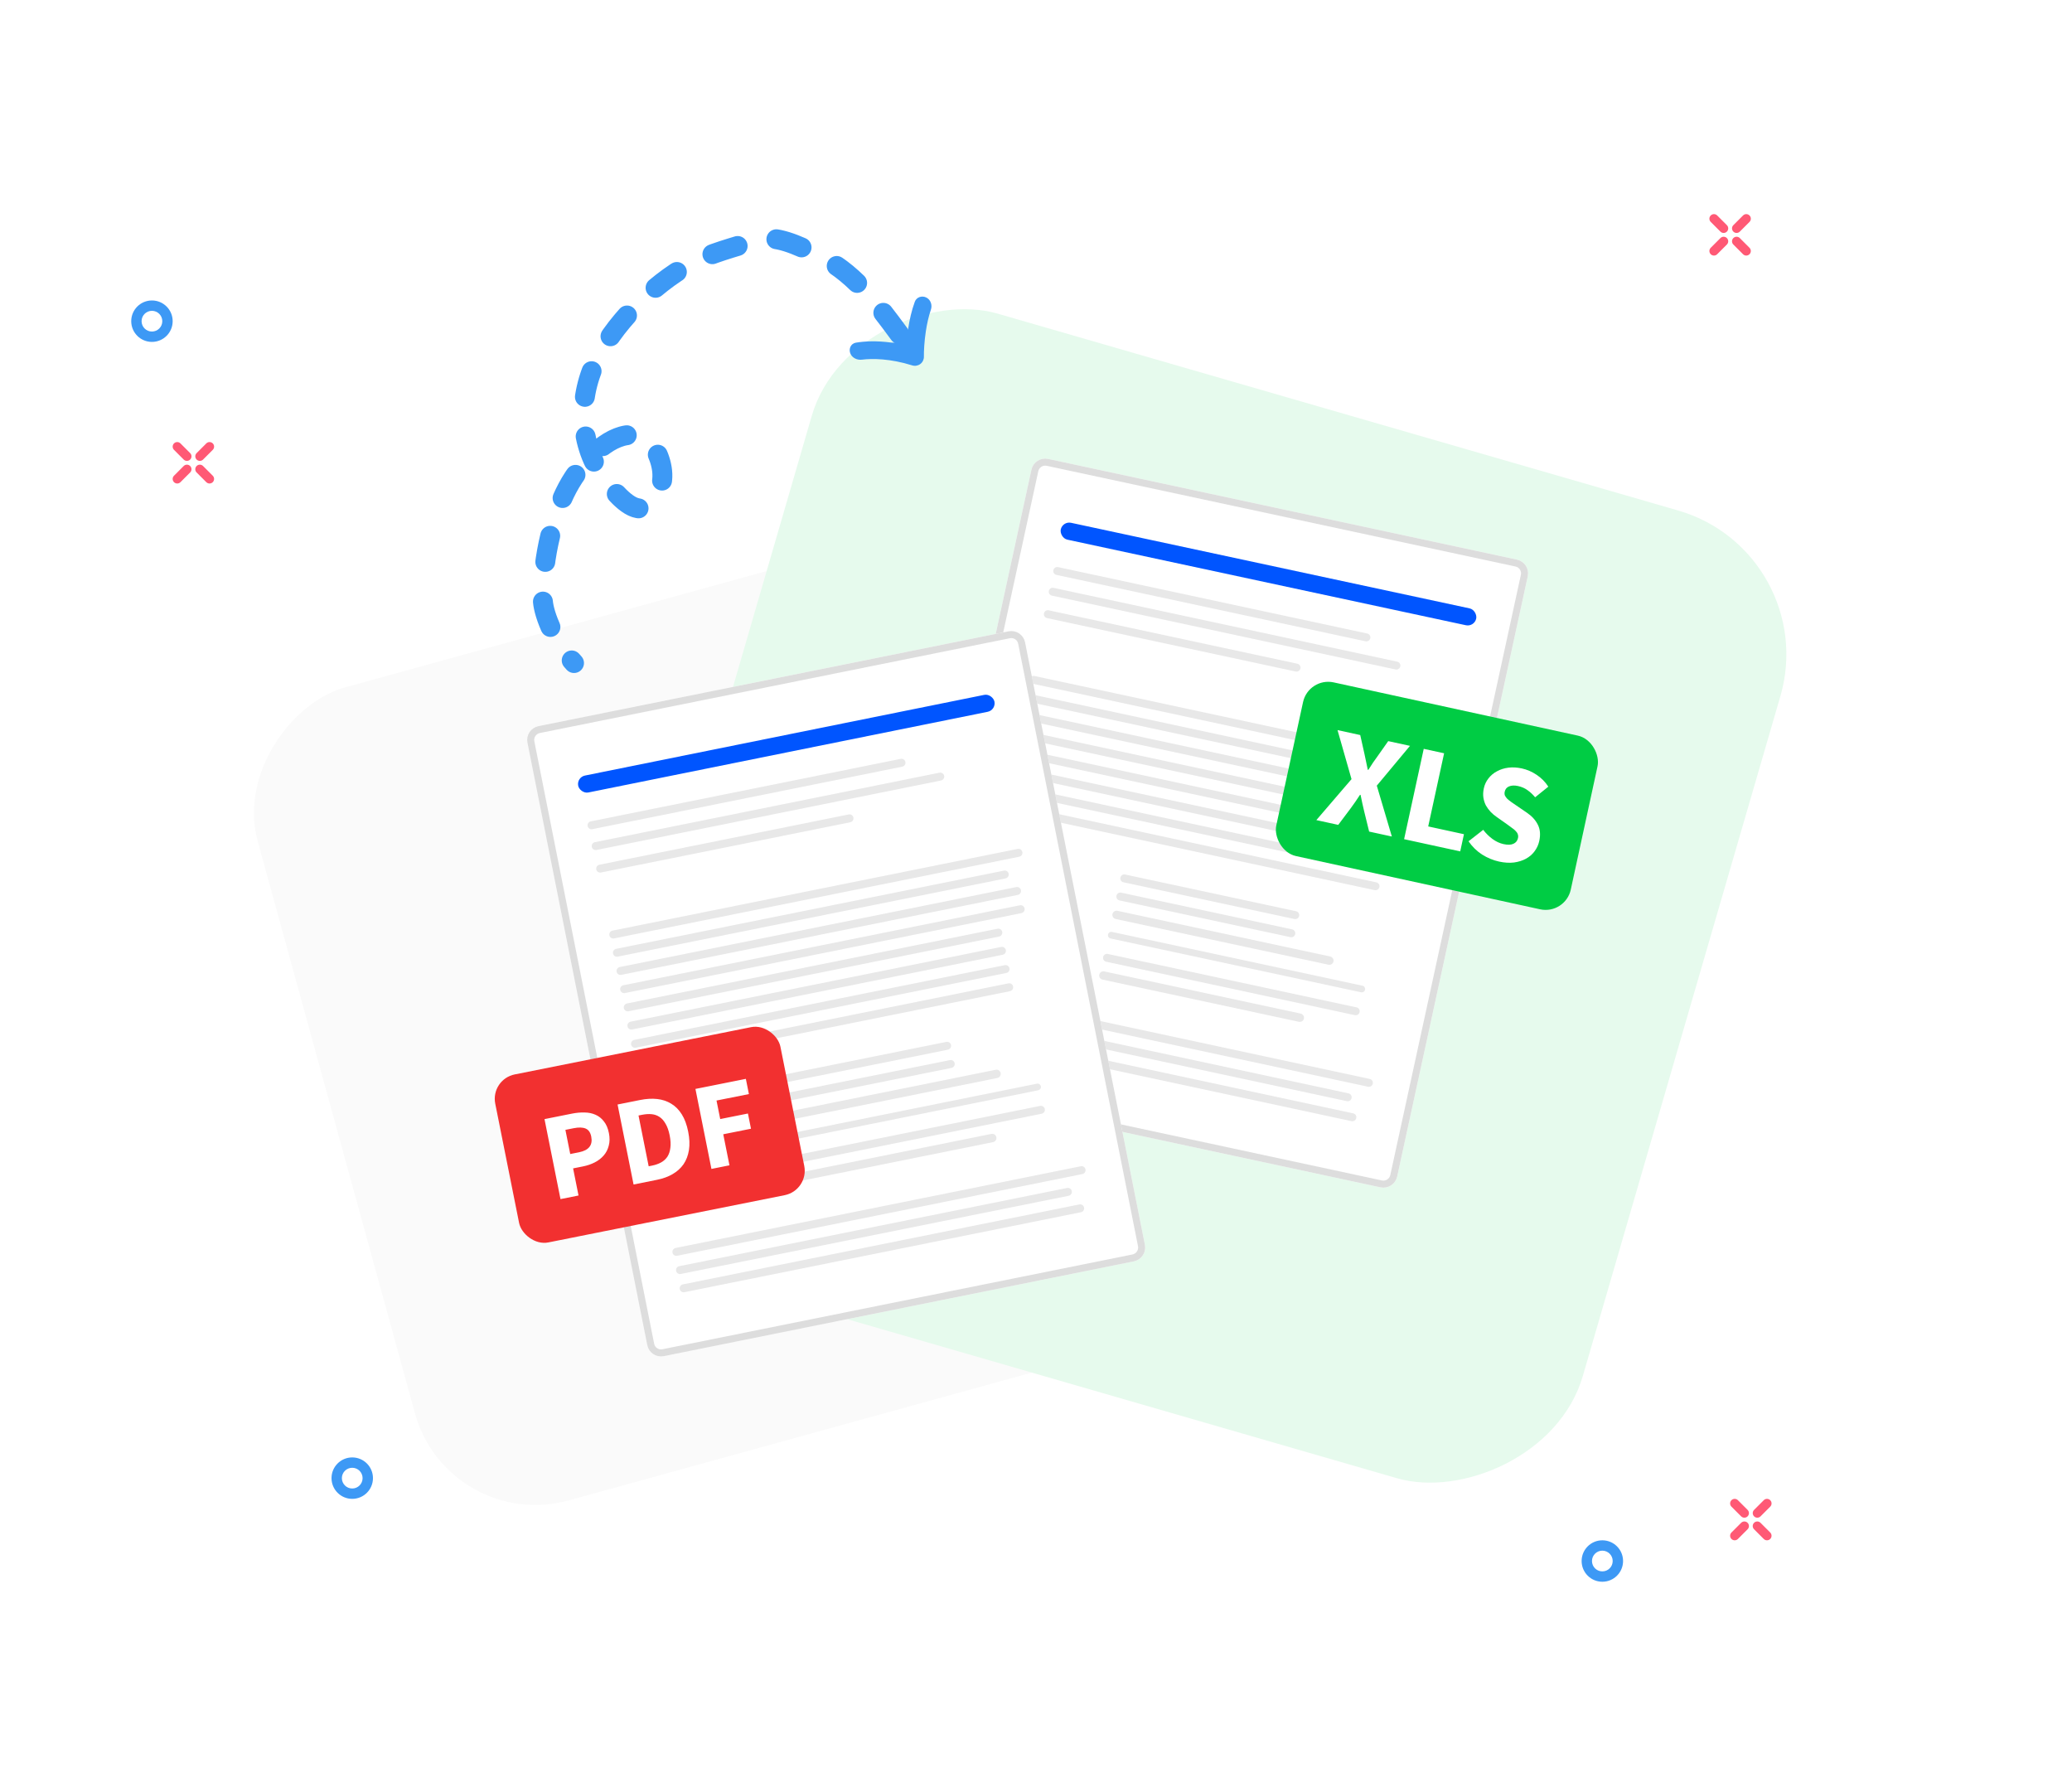 <svg width="600" height="519" viewBox="0 0 600 519" fill="none" xmlns="http://www.w3.org/2000/svg">
<rect width="244.213" height="243.102" rx="36.195" transform="matrix(0.265 0.964 -0.964 0.266 299.375 144)" fill="#FAFAFA"/>
<rect width="291.88" height="291.88" rx="43.416" transform="matrix(0.279 -0.96 0.961 0.278 165.74 358.95)" fill="#E6FAED"/>
<g filter="url(#filter0_d_18895_282760)">
<path d="M298.676 136.006C299.154 133.809 301.323 132.411 303.521 132.883L439.282 162.046C441.481 162.518 442.875 164.681 442.397 166.878L404.587 340.671C404.109 342.868 401.94 344.266 399.742 343.794L263.98 314.632C261.782 314.16 260.388 311.996 260.866 309.799L298.676 136.006Z" fill="white"/>
<path d="M303.305 133.878L439.066 163.04C440.715 163.394 441.761 165.017 441.402 166.665L403.592 340.457C403.234 342.105 401.607 343.154 399.958 342.8L264.197 313.637C262.548 313.283 261.502 311.661 261.861 310.013L299.671 136.22C300.029 134.572 301.656 133.524 303.305 133.878Z" stroke="#DDDDDD" stroke-width="2.035"/>
</g>
<path d="M305.025 165.095C305.16 164.473 305.773 164.077 306.395 164.211L395.917 183.44C396.538 183.574 396.932 184.186 396.797 184.808C396.662 185.429 396.048 185.825 395.427 185.692L305.905 166.462C305.284 166.328 304.889 165.716 305.025 165.095Z" fill="#E8E8E8"/>
<path d="M322.144 264.658C322.286 264.004 322.932 263.587 323.587 263.727L385.214 276.965C385.868 277.106 386.283 277.75 386.141 278.405C385.998 279.06 385.352 279.477 384.698 279.336L323.071 266.098C322.416 265.958 322.001 265.313 322.144 264.658Z" fill="#E8E8E8"/>
<path d="M303.719 171.097C303.854 170.476 304.467 170.08 305.089 170.213L404.613 191.592C405.235 191.725 405.629 192.337 405.494 192.959C405.358 193.581 404.745 193.977 404.123 193.843L304.599 172.465C303.978 172.331 303.583 171.719 303.719 171.097Z" fill="#E8E8E8"/>
<path d="M320.854 270.586C320.968 270.062 321.485 269.729 322.008 269.841L394.539 285.421C395.062 285.534 395.394 286.049 395.28 286.573C395.167 287.097 394.65 287.431 394.126 287.318L321.596 271.738C321.072 271.626 320.74 271.11 320.854 270.586Z" fill="#E8E8E8"/>
<path d="M302.304 177.601C302.439 176.98 303.052 176.584 303.674 176.717L375.691 192.187C376.313 192.321 376.707 192.933 376.572 193.555C376.437 194.176 375.823 194.572 375.202 194.439L303.184 178.969C302.563 178.835 302.168 178.223 302.304 177.601Z" fill="#E8E8E8"/>
<path d="M319.436 277.105C319.571 276.484 320.184 276.088 320.806 276.221L392.823 291.691C393.445 291.824 393.839 292.437 393.704 293.058C393.569 293.68 392.955 294.076 392.334 293.942L320.316 278.473C319.695 278.339 319.3 277.727 319.436 277.105Z" fill="#E8E8E8"/>
<path d="M298.168 196.613C298.303 195.991 298.916 195.596 299.538 195.729L416.566 220.868C417.188 221.001 417.582 221.613 417.447 222.235C417.311 222.857 416.698 223.252 416.077 223.119L299.048 197.981C298.426 197.847 298.032 197.235 298.168 196.613Z" fill="#E8E8E8"/>
<path d="M278.251 288.159C278.386 287.537 279 287.141 279.621 287.275L396.65 312.413C397.271 312.547 397.666 313.159 397.53 313.781C397.395 314.402 396.782 314.798 396.16 314.665L279.131 289.526C278.51 289.393 278.116 288.781 278.251 288.159Z" fill="#E8E8E8"/>
<path d="M297.025 201.867C297.16 201.245 297.773 200.849 298.395 200.983L410.422 225.047C411.044 225.18 411.438 225.792 411.303 226.414C411.167 227.036 410.554 227.432 409.932 227.298L297.905 203.234C297.283 203.101 296.889 202.488 297.025 201.867Z" fill="#E8E8E8"/>
<path d="M277.108 293.412C277.243 292.791 277.857 292.395 278.478 292.528L390.506 316.592C391.127 316.726 391.521 317.338 391.386 317.96C391.251 318.582 390.637 318.977 390.016 318.844L277.988 294.78C277.367 294.646 276.973 294.034 277.108 293.412Z" fill="#E8E8E8"/>
<path d="M295.882 207.12C296.017 206.499 296.63 206.103 297.252 206.236L411.78 230.838C412.401 230.971 412.795 231.583 412.66 232.205C412.525 232.827 411.911 233.222 411.29 233.089L296.762 208.488C296.141 208.354 295.746 207.742 295.882 207.12Z" fill="#E8E8E8"/>
<path d="M275.965 298.666C276.1 298.044 276.714 297.649 277.335 297.782L391.863 322.383C392.485 322.517 392.879 323.129 392.744 323.751C392.608 324.372 391.995 324.768 391.374 324.635L276.846 300.033C276.224 299.9 275.83 299.288 275.965 298.666Z" fill="#E8E8E8"/>
<path d="M294.739 212.373C294.874 211.751 295.488 211.356 296.109 211.489L410.637 236.09C411.259 236.224 411.653 236.836 411.517 237.458C411.382 238.079 410.769 238.475 410.147 238.342L295.619 213.74C294.998 213.607 294.604 212.995 294.739 212.373Z" fill="#E8E8E8"/>
<path d="M293.596 217.627C293.731 217.005 294.345 216.609 294.966 216.743L401.992 239.732C402.614 239.866 403.008 240.478 402.873 241.1C402.737 241.721 402.124 242.117 401.502 241.984L294.476 218.994C293.855 218.86 293.461 218.248 293.596 217.627Z" fill="#E8E8E8"/>
<path d="M292.453 222.879C292.588 222.257 293.202 221.862 293.823 221.995L400.85 244.985C401.471 245.118 401.865 245.731 401.73 246.352C401.595 246.974 400.981 247.37 400.36 247.236L293.334 224.247C292.712 224.113 292.318 223.501 292.453 222.879Z" fill="#E8E8E8"/>
<path d="M291.31 228.133C291.445 227.511 292.059 227.115 292.68 227.249L399.707 250.238C400.328 250.372 400.722 250.984 400.587 251.606C400.452 252.228 399.838 252.623 399.217 252.49L292.191 229.5C291.569 229.367 291.175 228.754 291.31 228.133Z" fill="#E8E8E8"/>
<path d="M290.167 233.386C290.302 232.765 290.916 232.369 291.537 232.502L398.564 255.492C399.185 255.626 399.579 256.238 399.444 256.859C399.309 257.481 398.695 257.877 398.074 257.743L291.048 234.754C290.426 234.62 290.032 234.008 290.167 233.386Z" fill="#E8E8E8"/>
<path d="M324.44 254.102C324.575 253.481 325.189 253.085 325.81 253.218L375.322 263.854C375.944 263.987 376.338 264.6 376.203 265.221C376.068 265.843 375.454 266.239 374.833 266.105L325.32 255.47C324.699 255.336 324.305 254.724 324.44 254.102Z" fill="#E8E8E8"/>
<path d="M318.326 282.205C318.469 281.55 319.115 281.133 319.769 281.274L376.656 293.493C377.31 293.634 377.725 294.279 377.583 294.933C377.441 295.588 376.794 296.005 376.14 295.864L319.253 283.645C318.599 283.504 318.184 282.86 318.326 282.205Z" fill="#E8E8E8"/>
<path d="M323.297 259.355C323.433 258.733 324.046 258.338 324.668 258.471L374.18 269.106C374.801 269.24 375.195 269.852 375.06 270.474C374.925 271.096 374.311 271.491 373.69 271.358L324.178 260.722C323.556 260.589 323.162 259.977 323.297 259.355Z" fill="#E8E8E8"/>
<rect width="123" height="5" rx="2.5" transform="matrix(0.978 0.21 -0.213 0.977 307.707 150.852)" fill="#0055FF"/>
<g filter="url(#filter1_d_18895_282760)">
<path d="M152.736 215.05C152.297 212.845 153.728 210.697 155.932 210.252L292.05 182.805C294.254 182.36 296.397 183.788 296.835 185.993L331.533 360.433C331.972 362.638 330.541 364.786 328.337 365.231L192.218 392.678C190.014 393.123 187.872 391.696 187.434 389.49L152.736 215.05Z" fill="white"/>
<path d="M156.131 211.25L292.249 183.803C293.902 183.47 295.509 184.54 295.838 186.194L330.536 360.635C330.864 362.288 329.791 363.899 328.138 364.233L192.02 391.68C190.367 392.014 188.76 390.943 188.431 389.289L153.733 214.849C153.404 213.195 154.478 211.584 156.131 211.25Z" stroke="#DDDDDD" stroke-width="2.035"/>
</g>
<path d="M170.166 239.187C170.042 238.563 170.447 237.955 171.07 237.83L260.827 219.73C261.45 219.605 262.056 220.009 262.18 220.633C262.304 221.257 261.9 221.864 261.276 221.99L171.519 240.089C170.896 240.215 170.29 239.811 170.166 239.187Z" fill="#E8E8E8"/>
<path d="M225.601 323.644C225.471 322.986 225.897 322.346 226.553 322.214L288.342 309.755C288.998 309.622 289.636 310.048 289.767 310.705C289.898 311.362 289.472 312.002 288.815 312.135L227.026 324.594C226.37 324.726 225.732 324.301 225.601 323.644Z" fill="#E8E8E8"/>
<path d="M171.365 245.212C171.241 244.588 171.645 243.98 172.268 243.855L272.054 223.733C272.677 223.608 273.283 224.012 273.407 224.636C273.531 225.26 273.127 225.867 272.504 225.993L172.718 246.115C172.095 246.24 171.489 245.836 171.365 245.212Z" fill="#E8E8E8"/>
<path d="M226.785 329.594C226.68 329.068 227.021 328.556 227.546 328.45L300.267 313.786C300.792 313.68 301.302 314.021 301.407 314.546C301.512 315.072 301.171 315.584 300.646 315.69L227.925 330.354C227.4 330.46 226.889 330.119 226.785 329.594Z" fill="#E8E8E8"/>
<path d="M172.663 251.74C172.539 251.116 172.944 250.509 173.567 250.383L245.774 235.823C246.397 235.697 247.003 236.101 247.127 236.725C247.251 237.349 246.846 237.957 246.223 238.083L174.016 252.643C173.393 252.768 172.787 252.364 172.663 251.74Z" fill="#E8E8E8"/>
<path d="M228.086 336.137C227.962 335.513 228.367 334.905 228.99 334.78L301.197 320.219C301.82 320.094 302.426 320.498 302.55 321.122C302.674 321.746 302.269 322.354 301.646 322.479L229.439 337.039C228.816 337.165 228.21 336.761 228.086 336.137Z" fill="#E8E8E8"/>
<path d="M176.459 270.823C176.335 270.199 176.739 269.591 177.362 269.466L294.699 245.805C295.322 245.68 295.928 246.084 296.052 246.708C296.176 247.332 295.771 247.939 295.148 248.065L177.812 271.725C177.189 271.851 176.583 271.447 176.459 270.823Z" fill="#E8E8E8"/>
<path d="M194.736 362.71C194.612 362.086 195.017 361.478 195.64 361.353L312.976 337.692C313.599 337.567 314.205 337.971 314.329 338.595C314.453 339.219 314.049 339.826 313.426 339.952L196.089 363.612C195.466 363.738 194.86 363.334 194.736 362.71Z" fill="#E8E8E8"/>
<path d="M177.508 276.096C177.384 275.472 177.788 274.864 178.411 274.739L290.733 252.09C291.356 251.964 291.962 252.368 292.086 252.992C292.21 253.616 291.806 254.224 291.183 254.349L178.861 276.999C178.238 277.124 177.632 276.72 177.508 276.096Z" fill="#E8E8E8"/>
<path d="M195.785 367.983C195.661 367.359 196.065 366.751 196.689 366.626L309.011 343.977C309.634 343.851 310.239 344.255 310.364 344.879C310.488 345.503 310.083 346.111 309.46 346.236L197.138 368.886C196.515 369.011 195.909 368.607 195.785 367.983Z" fill="#E8E8E8"/>
<path d="M178.557 281.369C178.433 280.745 178.837 280.138 179.46 280.012L294.289 256.857C294.912 256.732 295.518 257.136 295.642 257.76C295.766 258.384 295.362 258.991 294.739 259.117L179.91 282.272C179.287 282.397 178.681 281.993 178.557 281.369Z" fill="#E8E8E8"/>
<path d="M196.834 373.256C196.71 372.632 197.114 372.025 197.737 371.899L312.567 348.744C313.19 348.618 313.795 349.022 313.92 349.647C314.044 350.271 313.639 350.878 313.016 351.004L198.187 374.159C197.564 374.284 196.958 373.88 196.834 373.256Z" fill="#E8E8E8"/>
<path d="M179.605 286.642C179.481 286.018 179.886 285.41 180.509 285.284L295.338 262.129C295.961 262.004 296.567 262.408 296.691 263.032C296.815 263.656 296.411 264.264 295.788 264.389L180.958 287.544C180.335 287.67 179.729 287.266 179.605 286.642Z" fill="#E8E8E8"/>
<path d="M180.654 291.915C180.53 291.291 180.935 290.683 181.558 290.557L288.865 268.919C289.488 268.794 290.094 269.198 290.218 269.822C290.342 270.446 289.938 271.053 289.315 271.179L182.007 292.817C181.384 292.943 180.778 292.539 180.654 291.915Z" fill="#E8E8E8"/>
<path d="M181.703 297.187C181.579 296.563 181.983 295.955 182.606 295.83L289.914 274.191C290.537 274.066 291.143 274.47 291.267 275.094C291.391 275.718 290.987 276.326 290.364 276.451L183.056 298.089C182.433 298.215 181.827 297.811 181.703 297.187Z" fill="#E8E8E8"/>
<path d="M182.752 302.46C182.628 301.836 183.032 301.228 183.655 301.103L290.963 279.465C291.586 279.339 292.192 279.743 292.316 280.367C292.44 280.991 292.036 281.599 291.412 281.724L184.105 303.362C183.482 303.488 182.876 303.084 182.752 302.46Z" fill="#E8E8E8"/>
<path d="M183.801 307.733C183.677 307.109 184.081 306.502 184.704 306.376L292.012 284.738C292.635 284.612 293.241 285.016 293.365 285.64C293.489 286.264 293.084 286.872 292.461 286.998L185.154 308.636C184.531 308.761 183.925 308.357 183.801 307.733Z" fill="#E8E8E8"/>
<path d="M223.494 313.048C223.37 312.424 223.774 311.817 224.397 311.691L274.04 301.681C274.663 301.555 275.268 301.959 275.393 302.583C275.517 303.207 275.112 303.815 274.489 303.941L224.847 313.951C224.224 314.076 223.618 313.672 223.494 313.048Z" fill="#E8E8E8"/>
<path d="M229.104 341.256C228.974 340.598 229.4 339.958 230.056 339.826L287.092 328.325C287.748 328.193 288.386 328.618 288.517 329.275C288.648 329.932 288.222 330.573 287.565 330.705L230.529 342.206C229.873 342.338 229.235 341.913 229.104 341.256Z" fill="#E8E8E8"/>
<path d="M224.542 318.321C224.418 317.697 224.823 317.089 225.446 316.963L275.088 306.953C275.711 306.827 276.317 307.231 276.441 307.855C276.565 308.479 276.161 309.087 275.538 309.213L225.895 319.223C225.272 319.349 224.667 318.945 224.542 318.321Z" fill="#E8E8E8"/>
<rect width="123" height="5" rx="2.5" transform="matrix(0.98 -0.198 0.195 0.981 166.941 225.057)" fill="#0055FF"/>
<rect width="87.283" height="51.473" rx="7.465" transform="matrix(0.977 0.213 -0.212 0.977 378.914 196)" fill="#00CC44"/>
<path d="M381.183 237.464L391.366 225.603L387.311 211.402L393.89 212.833L395.104 218.264C395.265 218.944 395.417 219.663 395.56 220.422C395.708 221.155 395.88 221.976 396.074 222.887L396.235 222.922C396.709 222.157 397.153 221.469 397.566 220.858C398.011 220.227 398.434 219.633 398.835 219.076L401.994 214.594L408.293 215.964L398.687 227.489L403.048 242.218L396.469 240.787L395.021 234.885C394.851 234.119 394.678 233.368 394.503 232.629C394.36 231.87 394.188 231.048 393.988 230.164L393.828 230.129C393.359 230.868 392.902 231.553 392.457 232.184C392.017 232.789 391.574 233.407 391.129 234.039L387.522 238.842L381.183 237.464ZM406.594 242.988L412.28 216.83L418.178 218.112L413.573 239.296L423.924 241.546L422.843 246.521L406.594 242.988ZM434.102 249.473C432.39 249.1 430.745 248.421 429.167 247.433C427.622 246.425 426.317 245.147 425.253 243.599L429.504 240.28C430.266 241.286 431.153 242.165 432.166 242.917C433.206 243.676 434.274 244.174 435.37 244.412C436.601 244.68 437.559 244.65 438.247 244.323C438.961 244.002 439.402 243.454 439.571 242.678C439.658 242.277 439.64 241.909 439.517 241.574C439.42 241.245 439.221 240.936 438.92 240.646C438.651 240.336 438.297 240.035 437.856 239.743C437.448 239.43 436.989 239.092 436.48 238.729L433.383 236.544C432.773 236.131 432.193 235.641 431.644 235.073C431.122 234.511 430.668 233.895 430.282 233.222C429.928 232.529 429.686 231.776 429.555 230.963C429.429 230.124 429.471 229.223 429.68 228.26C429.913 227.19 430.358 226.236 431.016 225.399C431.68 224.535 432.502 223.845 433.483 223.33C434.469 222.788 435.567 222.439 436.778 222.282C438.015 222.131 439.316 222.203 440.68 222.5C442.204 222.831 443.638 223.451 444.981 224.359C446.351 225.273 447.476 226.414 448.355 227.782L444.535 230.859C443.824 230.004 443.079 229.31 442.299 228.776C441.524 228.215 440.615 227.822 439.572 227.595C438.556 227.374 437.694 227.411 436.985 227.705C436.31 227.978 435.891 228.489 435.728 229.238C435.641 229.639 435.659 230.008 435.782 230.342C435.938 230.656 436.163 230.972 436.459 231.288C436.787 231.583 437.168 231.89 437.603 232.209C438.044 232.501 438.519 232.828 439.028 233.191L442.102 235.288C443.567 236.278 444.632 237.434 445.297 238.755C445.989 240.082 446.135 241.668 445.733 243.514C445.495 244.61 445.041 245.604 444.371 246.495C443.734 247.365 442.906 248.081 441.887 248.644C440.901 249.186 439.743 249.55 438.414 249.738C437.091 249.898 435.653 249.81 434.102 249.473Z" fill="white"/>
<path fill-rule="evenodd" clip-rule="evenodd" d="M509.808 439.065C509.291 439.581 508.454 439.581 507.938 439.065C507.421 438.548 507.421 437.71 507.938 437.194L510.743 434.387C511.259 433.871 512.096 433.871 512.613 434.387C513.129 434.904 513.129 435.742 512.613 436.258L509.808 439.065ZM501.387 436.259C500.871 435.742 500.871 434.904 501.387 434.388C501.904 433.871 502.741 433.871 503.257 434.388L506.062 437.194C506.579 437.711 506.579 438.548 506.062 439.065C505.546 439.581 504.709 439.581 504.192 439.065L501.387 436.259ZM507.934 442.806C507.417 442.29 507.417 441.452 507.934 440.935C508.45 440.419 509.287 440.419 509.804 440.935L512.609 443.742C513.125 444.258 513.125 445.096 512.609 445.613C512.092 446.129 511.255 446.129 510.739 445.613L507.934 442.806ZM501.387 445.613C501.904 446.129 502.741 446.129 503.257 445.613L506.062 442.806C506.579 442.29 506.579 441.452 506.062 440.935C505.546 440.419 504.709 440.419 504.192 440.935L501.387 443.742C500.871 444.258 500.871 445.096 501.387 445.613Z" fill="#FF5975"/>
<path fill-rule="evenodd" clip-rule="evenodd" d="M58.808 133.065C58.291 133.581 57.454 133.581 56.938 133.065C56.421 132.548 56.421 131.71 56.938 131.194L59.743 128.387C60.259 127.871 61.096 127.871 61.613 128.387C62.129 128.904 62.129 129.742 61.613 130.258L58.808 133.065ZM50.387 130.259C49.871 129.742 49.871 128.904 50.387 128.388C50.904 127.871 51.741 127.871 52.257 128.388L55.062 131.194C55.579 131.711 55.579 132.548 55.062 133.065C54.546 133.581 53.709 133.581 53.192 133.065L50.387 130.259ZM56.934 136.806C56.417 136.29 56.417 135.452 56.934 134.935C57.45 134.419 58.287 134.419 58.804 134.935L61.609 137.742C62.125 138.258 62.125 139.096 61.609 139.613C61.092 140.129 60.255 140.129 59.739 139.613L56.934 136.806ZM50.387 139.613C50.904 140.129 51.741 140.129 52.257 139.613L55.062 136.806C55.579 136.29 55.579 135.452 55.062 134.935C54.546 134.419 53.709 134.419 53.192 134.935L50.387 137.742C49.871 138.258 49.871 139.096 50.387 139.613Z" fill="#FF5975"/>
<path fill-rule="evenodd" clip-rule="evenodd" d="M503.808 67.065C503.291 67.581 502.454 67.581 501.938 67.065C501.421 66.548 501.421 65.71 501.938 65.194L504.743 62.388C505.259 61.871 506.096 61.871 506.613 62.388C507.129 62.904 507.129 63.742 506.613 64.258L503.808 67.065ZM495.387 64.258C494.871 63.742 494.871 62.904 495.387 62.388C495.904 61.871 496.741 61.871 497.257 62.388L500.062 65.194C500.579 65.711 500.579 66.548 500.062 67.065C499.546 67.582 498.709 67.582 498.192 67.065L495.387 64.258ZM501.934 70.806C501.417 70.29 501.417 69.452 501.934 68.935C502.45 68.419 503.287 68.419 503.804 68.935L506.609 71.742C507.125 72.258 507.125 73.096 506.609 73.612C506.092 74.129 505.255 74.129 504.739 73.612L501.934 70.806ZM495.387 73.612C495.904 74.129 496.741 74.129 497.257 73.612L500.062 70.806C500.579 70.29 500.579 69.452 500.062 68.935C499.546 68.419 498.709 68.419 498.192 68.935L495.387 71.742C494.871 72.258 494.871 73.096 495.387 73.612Z" fill="#FF5975"/>
<path fill-rule="evenodd" clip-rule="evenodd" d="M470 452C470 455.314 467.314 458 464 458C460.686 458 458 455.314 458 452C458 448.686 460.686 446 464 446C467.314 446 470 448.686 470 452ZM460.998 452C460.998 453.657 462.341 455 463.998 455C465.655 455 466.998 453.657 466.998 452C466.998 450.343 465.655 449 463.998 449C462.341 449 460.998 450.343 460.998 452Z" fill="#3D99F5"/>
<path fill-rule="evenodd" clip-rule="evenodd" d="M50 93C50 96.314 47.314 99 44 99C40.686 99 38 96.314 38 93C38 89.686 40.686 87 44 87C47.314 87 50 89.686 50 93ZM40.998 93C40.998 94.657 42.341 96 43.998 96C45.655 96 46.998 94.657 46.998 93C46.998 91.343 45.655 90 43.998 90C42.341 90 40.998 91.343 40.998 93Z" fill="#3D99F5"/>
<path fill-rule="evenodd" clip-rule="evenodd" d="M108 428C108 431.314 105.314 434 102 434C98.686 434 96 431.314 96 428C96 424.686 98.686 422 102 422C105.314 422 108 424.686 108 428ZM98.998 428C98.998 429.657 100.341 431 101.998 431C103.655 431 104.998 429.657 104.998 428C104.998 426.343 103.655 425 101.998 425C100.341 425 98.998 426.343 98.998 428Z" fill="#3D99F5"/>
<path d="M260.415 96.728C253.596 87.475 246.923 78.424 236.147 73.476C231.273 71.238 224.541 67.766 219.087 69.534C212.61 71.632 205.751 73.249 199.749 76.5C189.065 82.287 177.03 94.29 172.116 105.494C166.897 117.393 167.974 131.152 177.074 141.365C179.66 144.267 184.746 150.055 188.72 145.609C191.991 141.949 192.49 137.605 191.041 133.132C188.058 123.924 180.419 124.369 173.735 129.821C165.41 136.611 161.706 145.302 159.331 155.13C157.924 160.954 157.112 167.335 157.187 173.454C157.141 176.802 160.02 185.314 166.223 191.99" stroke="#3D99F5" stroke-width="5.765" stroke-linecap="round" stroke-linejoin="round" stroke-dasharray="7.69 11.53"/>
<path fill-rule="evenodd" clip-rule="evenodd" d="M268.102 95.912C267.64 98.952 267.515 101.726 267.538 103.3C267.55 104.126 267.159 104.91 266.487 105.406C265.816 105.901 264.947 106.048 264.153 105.8C257.754 103.798 252.592 103.771 249.558 104.145C248.155 104.318 246.674 103.585 246.2 102.254V102.254C245.725 100.921 246.427 99.464 247.822 99.225C250.269 98.803 253.77 98.625 257.99 99.182C260.348 99.493 262.593 97.839 262.937 95.486C262.952 95.386 262.966 95.285 262.982 95.185C263.362 92.68 263.963 89.919 264.905 87.371C265.394 86.047 266.928 85.521 268.2 86.13V86.13C269.495 86.749 270.029 88.309 269.565 89.668C268.902 91.612 268.426 93.783 268.102 95.912Z" fill="#3D99F5"/>
<rect x="142" y="312.512" width="84.209" height="49.612" rx="7.2" transform="rotate(-11.308 142 312.512)" fill="#F23030"/>
<path d="M162.305 347.204L157.674 324.044L165.631 322.453C166.91 322.197 168.132 322.088 169.297 322.126C170.457 322.14 171.511 322.361 172.458 322.787C173.401 323.19 174.206 323.829 174.874 324.705C175.56 325.553 176.043 326.675 176.323 328.073C176.593 329.422 176.578 330.644 176.28 331.738C176.005 332.828 175.517 333.775 174.816 334.58C174.115 335.385 173.251 336.051 172.223 336.576C171.196 337.102 170.066 337.488 168.835 337.734L165.957 338.31L167.527 346.16L162.305 347.204ZM165.126 334.154L167.684 333.642C170.526 333.074 171.7 331.558 171.208 329.096C170.966 327.888 170.417 327.111 169.56 326.765C168.702 326.419 167.563 326.389 166.142 326.673L163.727 327.156L165.126 334.154ZM183.466 342.973L178.834 319.813L185.37 318.506C187.146 318.151 188.79 318.056 190.301 318.222C191.812 318.388 193.171 318.842 194.378 319.586C195.581 320.306 196.6 321.334 197.433 322.669C198.267 324.005 198.882 325.667 199.28 327.656C199.678 329.646 199.751 331.429 199.5 333.006C199.249 334.583 198.723 335.956 197.923 337.126C197.118 338.272 196.064 339.222 194.761 339.975C193.483 340.723 191.991 341.268 190.286 341.609L183.466 342.973ZM187.842 337.701L188.837 337.502C189.831 337.304 190.705 336.993 191.458 336.572C192.211 336.15 192.815 335.599 193.27 334.917C193.72 334.211 194.004 333.354 194.122 332.345C194.264 331.331 194.196 330.126 193.916 328.729C193.642 327.355 193.246 326.24 192.73 325.383C192.233 324.497 191.646 323.839 190.968 323.408C190.286 322.953 189.519 322.688 188.667 322.612C187.814 322.536 186.891 322.598 185.896 322.797L184.901 322.996L187.842 337.701ZM206.013 338.464L201.382 315.304L215.981 312.385L216.862 316.789L207.485 318.664L208.557 324.028L216.585 322.423L217.466 326.827L209.438 328.433L211.235 337.42L206.013 338.464Z" fill="white"/>
<defs>
<filter id="filter0_d_18895_282760" x="259.698" y="131.718" width="183.866" height="213.241" filterUnits="userSpaceOnUse" color-interpolation-filters="sRGB">
<feFlood flood-opacity="0" result="BackgroundImageFix"/>
<feColorMatrix in="SourceAlpha" type="matrix" values="0 0 0 0 0 0 0 0 0 0 0 0 0 0 0 0 0 0 127 0" result="hardAlpha"/>
<feOffset/>
<feGaussianBlur stdDeviation="0.537"/>
<feColorMatrix type="matrix" values="0 0 0 0 0.102 0 0 0 0 0.102 0 0 0 0 0.102 0 0 0 0.2 0"/>
<feBlend mode="normal" in2="BackgroundImageFix" result="effect1_dropShadow_18895_282760"/>
<feBlend mode="normal" in="SourceGraphic" in2="effect1_dropShadow_18895_282760" result="shape"/>
</filter>
<filter id="filter1_d_18895_282760" x="151.583" y="181.65" width="181.102" height="212.183" filterUnits="userSpaceOnUse" color-interpolation-filters="sRGB">
<feFlood flood-opacity="0" result="BackgroundImageFix"/>
<feColorMatrix in="SourceAlpha" type="matrix" values="0 0 0 0 0 0 0 0 0 0 0 0 0 0 0 0 0 0 127 0" result="hardAlpha"/>
<feOffset/>
<feGaussianBlur stdDeviation="0.537"/>
<feColorMatrix type="matrix" values="0 0 0 0 0.102 0 0 0 0 0.102 0 0 0 0 0.102 0 0 0 0.2 0"/>
<feBlend mode="normal" in2="BackgroundImageFix" result="effect1_dropShadow_18895_282760"/>
<feBlend mode="normal" in="SourceGraphic" in2="effect1_dropShadow_18895_282760" result="shape"/>
</filter>
</defs>
</svg>
